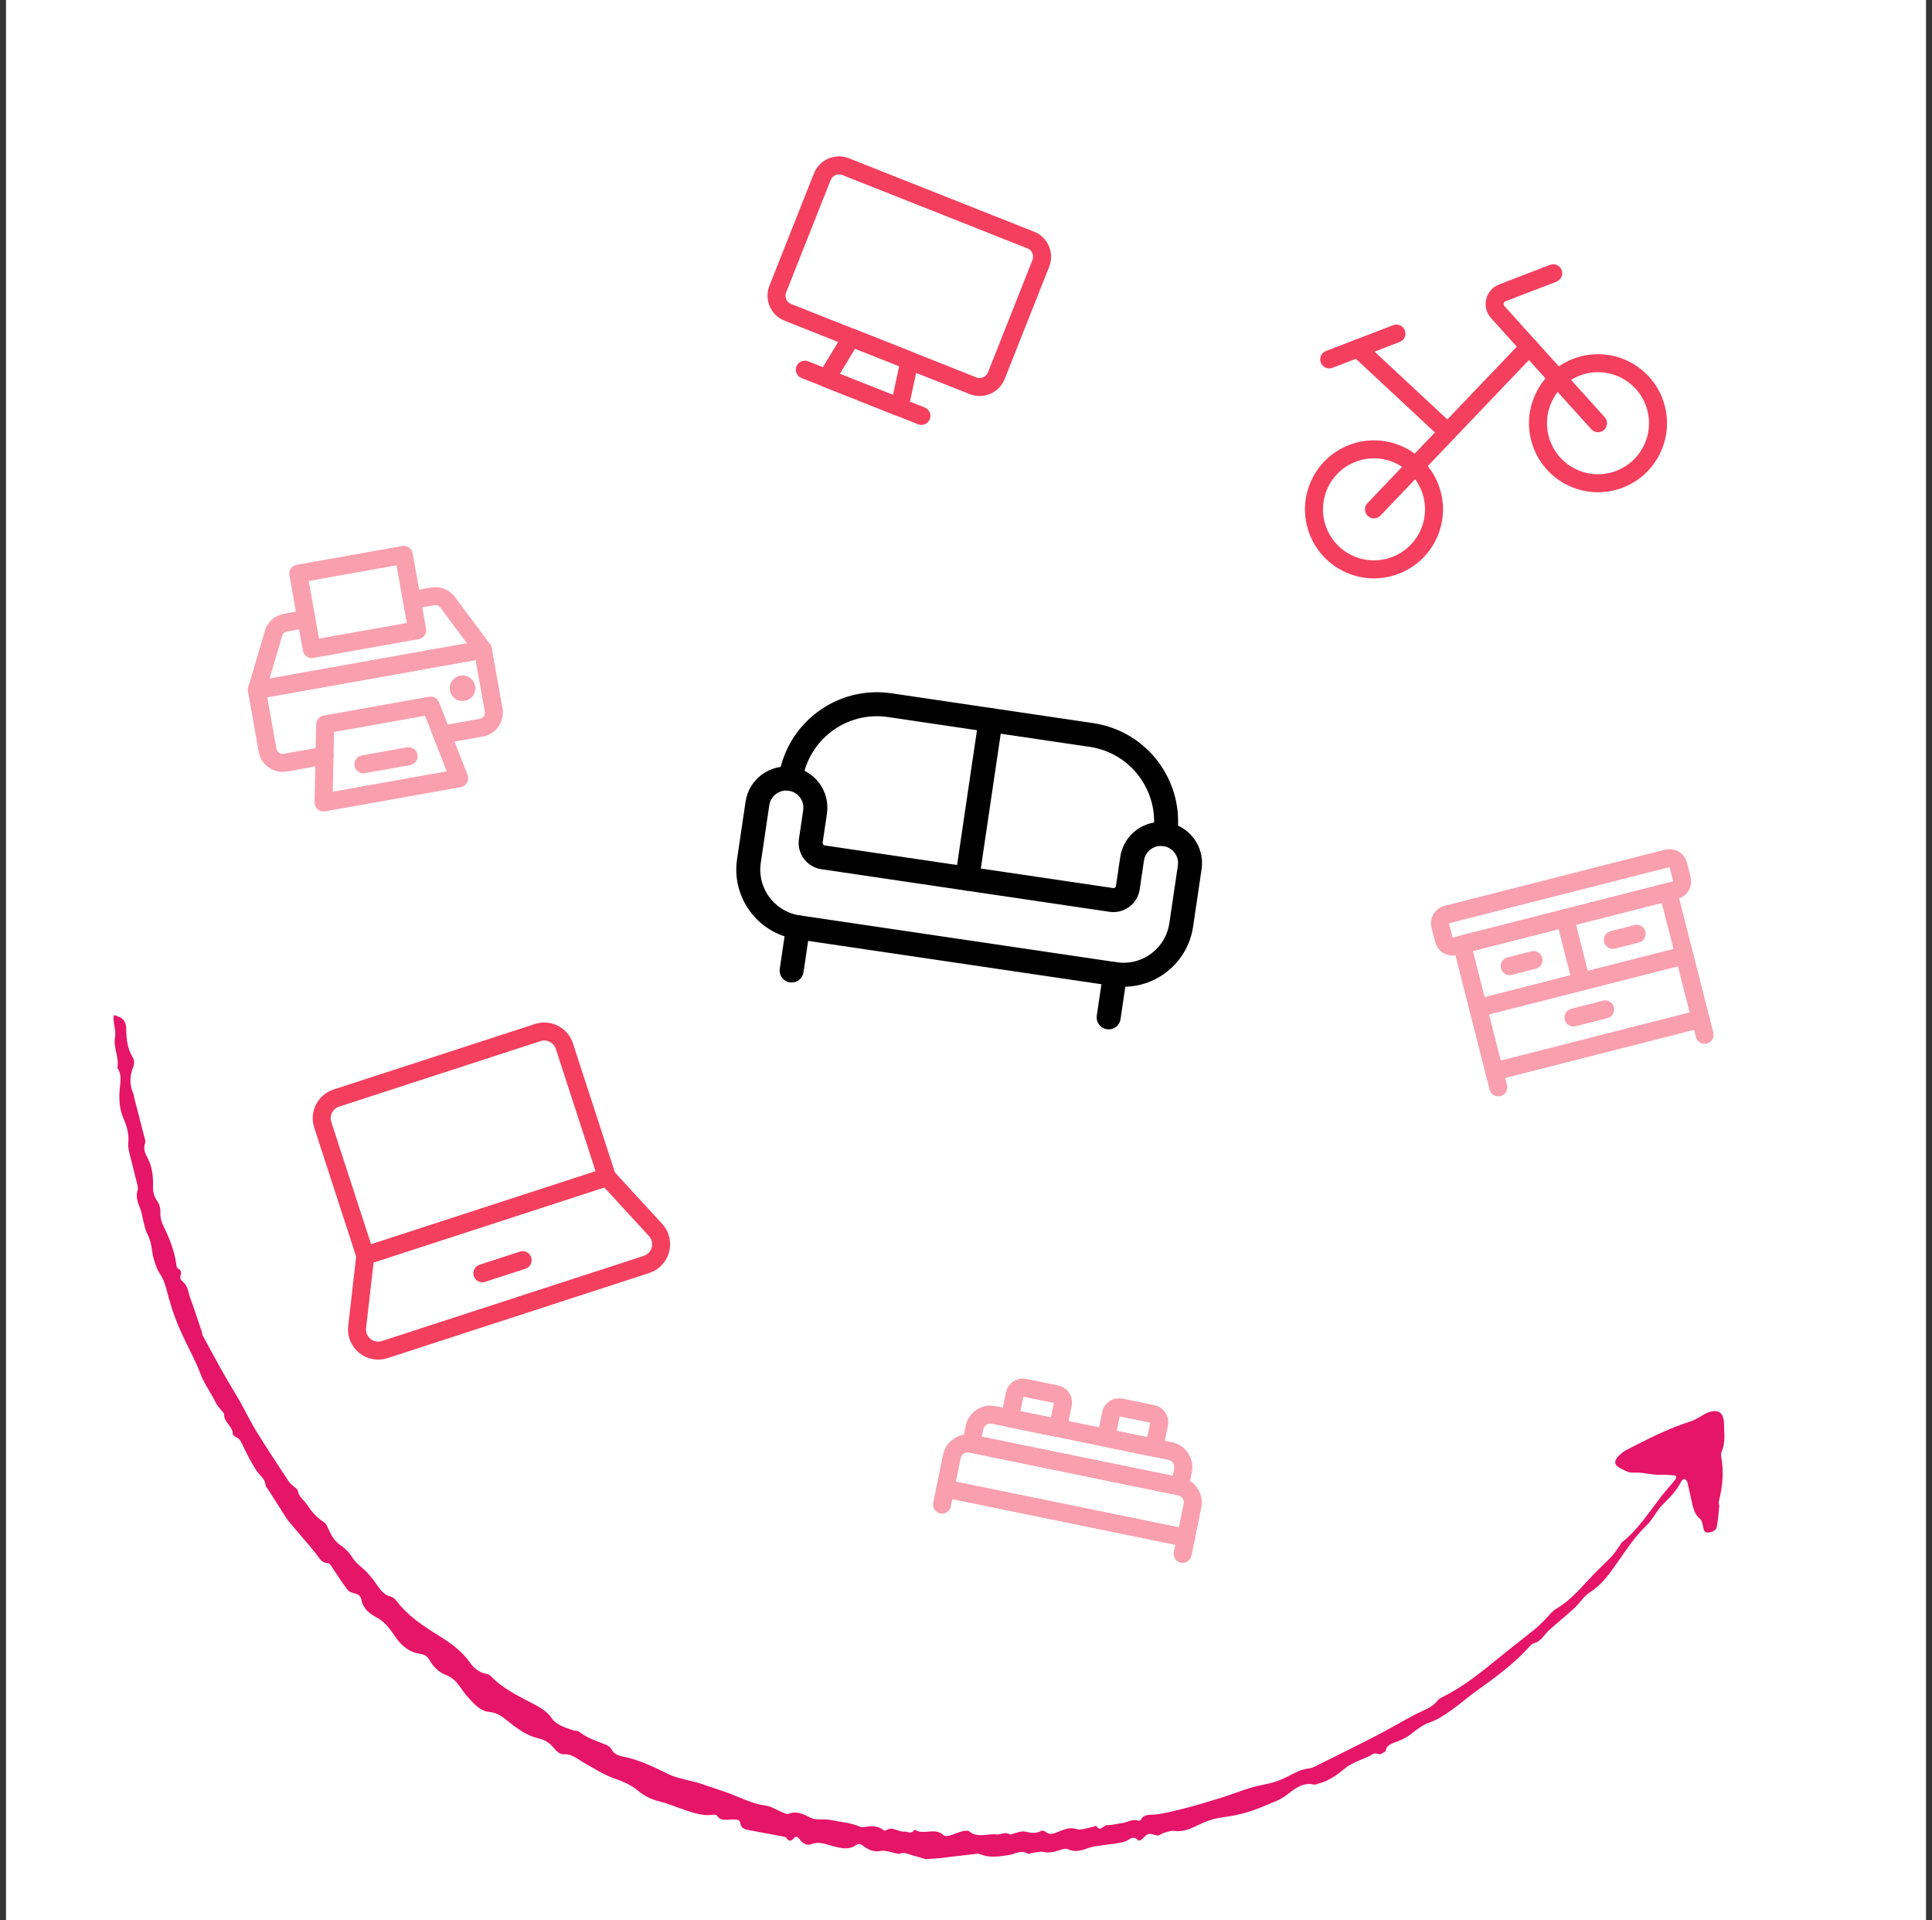 <svg width="161" height="160" viewBox="0 0 161 160" fill="none" xmlns="http://www.w3.org/2000/svg">
<rect x="0" y="0" width="161" height="160" fill="#333333" stroke="none"/>
<g clip-path="url(#clip0_2_161)">
<rect width="160" height="160" transform="translate(0.5)" fill="white"/>
<path fill-rule="evenodd" clip-rule="evenodd" d="M97.097 69.508C95.771 69.312 94.537 70.228 94.341 71.555L93.986 73.956C93.888 74.62 93.27 75.078 92.607 74.98L68.591 71.43C67.927 71.332 67.469 70.715 67.567 70.052L67.922 67.65C68.118 66.323 67.202 65.089 65.876 64.893C64.549 64.697 63.315 65.614 63.119 66.94L62.409 71.743C62.017 74.396 63.85 76.864 66.502 77.257L92.921 81.161C95.573 81.553 98.042 79.721 98.434 77.068L99.144 72.265C99.34 70.938 98.424 69.704 97.097 69.508Z" stroke="black" stroke-width="2" stroke-linecap="round" stroke-linejoin="round"/>
<path d="M66.502 77.257L65.97 80.859" stroke="black" stroke-width="2" stroke-linecap="round" stroke-linejoin="round"/>
<path d="M92.921 81.161L92.388 84.764" stroke="black" stroke-width="2" stroke-linecap="round" stroke-linejoin="round"/>
<path d="M65.876 64.893C66.464 60.914 70.166 58.165 74.145 58.753L90.957 61.238C94.936 61.826 97.685 65.529 97.097 69.508" stroke="black" stroke-width="2" stroke-linecap="round" stroke-linejoin="round"/>
<path d="M80.599 73.205L82.551 59.996" stroke="black" stroke-width="2" stroke-linecap="round" stroke-linejoin="round"/>
<g opacity="0.5">
<path fill-rule="evenodd" clip-rule="evenodd" d="M124.524 89.272L121.829 78.693L139.02 74.315L141.714 84.894L124.524 89.272Z" stroke="#F43F5E" stroke-width="1.5" stroke-linecap="round" stroke-linejoin="round"/>
<path d="M124.524 89.272L124.86 90.594" stroke="#F43F5E" stroke-width="1.5" stroke-linecap="round" stroke-linejoin="round"/>
<path d="M141.714 84.894L142.051 86.216" stroke="#F43F5E" stroke-width="1.5" stroke-linecap="round" stroke-linejoin="round"/>
<path d="M131.123 84.775L133.768 84.101" stroke="#F43F5E" stroke-width="1.5" stroke-linecap="round" stroke-linejoin="round"/>
<path d="M123.176 83.983L140.367 79.604" stroke="#F43F5E" stroke-width="1.5" stroke-linecap="round" stroke-linejoin="round"/>
<path d="M130.425 76.504L131.772 81.793" stroke="#F43F5E" stroke-width="1.5" stroke-linecap="round" stroke-linejoin="round"/>
<path fill-rule="evenodd" clip-rule="evenodd" d="M120.018 77.112C119.916 76.711 120.159 76.302 120.56 76.2L138.942 71.518C139.343 71.416 139.752 71.659 139.854 72.06L140.157 73.251C140.26 73.653 140.017 74.061 139.616 74.163L121.234 78.845C120.832 78.947 120.424 78.704 120.322 78.303L120.018 77.112Z" stroke="#F43F5E" stroke-width="1.5" stroke-linecap="round" stroke-linejoin="round"/>
<path d="M125.809 80.496L127.792 79.991" stroke="#F43F5E" stroke-width="1.5" stroke-linecap="round" stroke-linejoin="round"/>
<path d="M134.404 78.307L136.388 77.802" stroke="#F43F5E" stroke-width="1.5" stroke-linecap="round" stroke-linejoin="round"/>
</g>
<g opacity="0.5">
<path d="M98.553 129.466L99.374 125.456C99.525 124.717 99.049 123.996 98.311 123.845L80.931 120.288C80.193 120.137 79.472 120.613 79.321 121.351L78.5 125.362" stroke="#F43F5E" stroke-width="1.5" stroke-linecap="round" stroke-linejoin="round"/>
<path d="M78.774 124.025L98.827 128.13" stroke="#F43F5E" stroke-width="1.5" stroke-linecap="round" stroke-linejoin="round"/>
<path fill-rule="evenodd" clip-rule="evenodd" d="M97.521 120.898L82.816 117.888C82.077 117.737 81.356 118.213 81.205 118.951L80.931 120.288L98.311 123.845L98.584 122.508C98.736 121.77 98.26 121.049 97.521 120.898Z" stroke="#F43F5E" stroke-width="1.5" stroke-linecap="round" stroke-linejoin="round"/>
<path fill-rule="evenodd" clip-rule="evenodd" d="M88.042 116.172L85.368 115.624C84.999 115.549 84.639 115.787 84.563 116.156L84.153 118.161L88.163 118.982L88.574 116.977C88.649 116.608 88.411 116.247 88.042 116.172Z" stroke="#F43F5E" stroke-width="1.5" stroke-linecap="round" stroke-linejoin="round"/>
<path fill-rule="evenodd" clip-rule="evenodd" d="M96.063 117.814L93.389 117.266C93.02 117.191 92.66 117.429 92.584 117.798L92.174 119.803L96.184 120.624L96.595 118.619C96.67 118.25 96.432 117.889 96.063 117.814Z" stroke="#F43F5E" stroke-width="1.5" stroke-linecap="round" stroke-linejoin="round"/>
</g>
<path fill-rule="evenodd" clip-rule="evenodd" d="M68.523 14.728C68.829 13.958 69.7 13.581 70.471 13.886L85.893 19.998C86.663 20.303 87.04 21.175 86.735 21.945L83.029 31.298C82.724 32.068 81.852 32.445 81.082 32.139L65.659 26.027C64.889 25.722 64.512 24.85 64.817 24.08L68.523 14.728Z" stroke="#F43F5E" stroke-width="1.5" stroke-linecap="round" stroke-linejoin="round"/>
<path fill-rule="evenodd" clip-rule="evenodd" d="M74.962 33.929L68.891 31.523L70.942 28.121L75.799 30.046L74.962 33.929V33.929Z" stroke="#F43F5E" stroke-width="1.5" stroke-linecap="round" stroke-linejoin="round"/>
<path d="M67.07 30.801L76.783 34.65" stroke="#F43F5E" stroke-width="1.5" stroke-linecap="round" stroke-linejoin="round"/>
<path fill-rule="evenodd" clip-rule="evenodd" d="M50.58 98.071L47.033 87.163C46.732 86.237 45.736 85.73 44.809 86.031L28.029 91.488C27.102 91.79 26.595 92.785 26.896 93.712L30.444 104.619L50.58 98.071Z" stroke="#F43F5E" stroke-width="1.5" stroke-linecap="round" stroke-linejoin="round"/>
<path fill-rule="evenodd" clip-rule="evenodd" d="M54.642 102.491C55.041 102.935 55.189 103.551 55.034 104.128C54.879 104.705 54.443 105.165 53.875 105.349L32.06 112.444C31.492 112.628 30.869 112.513 30.405 112.138C29.94 111.762 29.697 111.177 29.759 110.583L30.444 104.619L50.58 98.071L54.642 102.491Z" stroke="#F43F5E" stroke-width="1.5" stroke-linecap="round" stroke-linejoin="round"/>
<path d="M40.198 106.086L43.554 104.995" stroke="#F43F5E" stroke-width="1.5" stroke-linecap="round" stroke-linejoin="round"/>
<g opacity="0.5">
<path fill-rule="evenodd" clip-rule="evenodd" d="M35.89 58.788L27.099 60.358L26.964 66.861L38.266 64.844L35.89 58.788Z" stroke="#F43F5E" stroke-width="1.5" stroke-linecap="round" stroke-linejoin="round"/>
<path d="M36.84 61.211L40.105 60.628C40.799 60.504 41.261 59.841 41.137 59.148L40.24 54.124L21.403 57.487L22.3 62.511C22.423 63.204 23.086 63.666 23.78 63.542L27.045 62.959" stroke="#F43F5E" stroke-width="1.5" stroke-linecap="round" stroke-linejoin="round"/>
<path d="M25.529 51.567L23.794 51.877C23.318 51.962 22.931 52.308 22.794 52.772L21.403 57.487L40.24 54.124L37.303 50.181C37.014 49.794 36.532 49.603 36.056 49.688L34.32 49.998" stroke="#F43F5E" stroke-width="1.5" stroke-linecap="round" stroke-linejoin="round"/>
<path fill-rule="evenodd" clip-rule="evenodd" d="M24.857 47.8L33.648 46.23L34.769 52.509L25.978 54.079L24.857 47.8Z" stroke="#F43F5E" stroke-width="1.5" stroke-linecap="round" stroke-linejoin="round"/>
<path d="M38.491 57.028C38.318 57.059 38.202 57.225 38.233 57.398C38.264 57.572 38.43 57.687 38.603 57.656C38.776 57.625 38.892 57.459 38.861 57.286C38.83 57.113 38.664 56.997 38.491 57.028V57.028" stroke="#F43F5E" stroke-width="1.5" stroke-linecap="round" stroke-linejoin="round"/>
<path d="M30.283 63.677L34.05 63.005" stroke="#F43F5E" stroke-width="1.5" stroke-linecap="round" stroke-linejoin="round"/>
</g>
<path fill-rule="evenodd" clip-rule="evenodd" d="M116.293 47.105C118.87 46.115 120.157 43.222 119.166 40.644C118.175 38.067 115.282 36.781 112.704 37.772C110.127 38.762 108.841 41.655 109.832 44.233C110.823 46.81 113.715 48.096 116.293 47.105Z" stroke="#F43F5E" stroke-width="1.5" stroke-linecap="round" stroke-linejoin="round"/>
<path fill-rule="evenodd" clip-rule="evenodd" d="M134.961 39.929C137.538 38.938 138.824 36.045 137.834 33.468C136.843 30.89 133.95 29.604 131.372 30.595C128.795 31.586 127.509 34.478 128.5 37.056C129.49 39.633 132.383 40.92 134.961 39.929Z" stroke="#F43F5E" stroke-width="1.5" stroke-linecap="round" stroke-linejoin="round"/>
<path d="M133.167 35.262L124.81 26.002C124.589 25.758 124.503 25.42 124.58 25.1C124.657 24.779 124.886 24.517 125.194 24.399L129.435 22.769" stroke="#F43F5E" stroke-width="1.5" stroke-linecap="round" stroke-linejoin="round"/>
<path d="M116.367 27.793L110.767 29.945" stroke="#F43F5E" stroke-width="1.5" stroke-linecap="round" stroke-linejoin="round"/>
<path d="M120.645 35.999L113.155 29.027" stroke="#F43F5E" stroke-width="1.5" stroke-linecap="round" stroke-linejoin="round"/>
<path d="M114.499 42.438L127.423 28.899" stroke="#F43F5E" stroke-width="1.5" stroke-linecap="round" stroke-linejoin="round"/>
<path d="M115.013 146.169C114.823 146.149 114.58 146.044 114.45 146.123C113.693 146.584 112.785 146.764 112.095 147.33C111.412 147.89 110.717 148.398 109.843 148.609C109.734 148.635 109.616 148.715 109.521 148.692C108.502 148.451 107.843 149.101 107.123 149.625C106.853 149.821 106.546 149.978 106.237 150.107C105.484 150.419 104.734 150.751 103.956 150.987C103.264 151.198 102.541 151.329 101.822 151.426C101.173 151.514 100.593 151.706 99.994 151.99C99.343 152.299 98.655 152.664 97.852 152.546C97.569 152.504 97.254 152.637 96.961 152.719C96.802 152.763 96.657 152.931 96.508 152.928C96.241 152.924 95.952 152.742 95.716 152.805C95.476 152.868 95.296 153.144 95.077 153.31C95.021 153.352 94.872 153.366 94.839 153.329C94.406 152.842 94.115 153.322 93.737 153.435C93.127 153.618 92.471 153.645 91.835 153.746C91.483 153.802 91.118 153.832 90.784 153.945C90.194 154.146 89.637 154.374 88.998 154.072C88.809 153.982 88.502 154.08 88.271 154.157C87.838 154.302 87.421 154.396 86.954 154.299C86.692 154.245 86.4 154.331 86.123 154.363C85.957 154.382 85.747 154.497 85.635 154.433C85.062 154.104 84.583 154.483 84.056 154.558C83.309 154.665 82.537 154.816 81.784 154.526C81.68 154.486 81.563 154.44 81.457 154.451C80.638 154.537 79.82 154.636 79.001 154.733C78.782 154.759 78.565 154.799 78.346 154.819C78.071 154.843 77.794 154.852 77.519 154.869C77.383 154.878 77.237 154.926 77.114 154.892C76.562 154.742 76.017 154.564 75.467 154.408C75.363 154.378 75.244 154.392 75.133 154.402C75.05 154.41 74.965 154.476 74.89 154.463C74.378 154.378 73.843 154.135 73.365 154.22C72.777 154.325 72.384 154.118 71.97 153.824C71.779 153.688 71.595 153.545 71.364 153.712C70.734 154.166 70.073 153.988 69.416 153.817C68.823 153.662 68.262 153.391 67.612 153.652C67.238 153.801 66.893 153.586 66.658 153.271C66.5 153.061 66.37 152.922 66.134 153.178C65.924 153.407 65.717 153.45 65.536 153.129C65.503 153.071 65.396 153.041 65.318 153.026C64.38 152.846 63.442 152.669 62.503 152.498C62.135 152.431 61.77 152.387 61.697 151.908C61.644 151.558 61.348 151.608 61.1 151.595C60.619 151.572 60.079 151.8 59.721 151.25C59.681 151.189 59.507 151.188 59.401 151.202C58.405 151.337 57.518 150.943 56.612 150.642C56.078 150.465 55.558 150.228 55.012 150.104C54.305 149.943 53.693 149.641 53.144 149.18C52.554 148.686 51.867 148.412 51.138 148.154C50.276 147.848 49.489 147.328 48.681 146.88C48.13 146.575 47.677 146.107 46.94 146.162C46.682 146.182 46.333 145.874 46.137 145.628C45.801 145.207 45.413 144.963 44.89 144.842C43.936 144.622 43.155 144.067 42.404 143.462C41.929 143.079 41.479 142.695 40.794 142.638C40.058 142.576 39.553 142.015 39.075 141.496C38.791 141.188 38.547 140.841 38.303 140.498C38.004 140.078 37.66 139.747 37.156 139.554C36.565 139.327 36.118 138.881 35.803 138.334C35.62 138.015 35.401 137.849 35.022 137.798C34.197 137.688 33.574 137.219 33.084 136.564C32.816 136.204 32.578 135.817 32.279 135.485C32.04 135.218 31.757 134.962 31.444 134.795C30.798 134.45 30.264 134.05 30.117 133.274C30.06 132.976 29.841 132.815 29.526 132.748C29.318 132.703 29.066 132.607 28.947 132.449C28.524 131.886 28.154 131.283 27.754 130.702C27.634 130.528 27.482 130.239 27.343 130.238C26.778 130.233 26.624 129.811 26.345 129.463C25.61 128.544 24.818 127.671 24.07 126.762C23.807 126.442 23.603 126.071 23.377 125.72C23.015 125.157 22.656 124.59 22.296 124.024C22.236 123.93 22.131 123.837 22.126 123.739C22.098 123.201 21.645 122.945 21.392 122.556C20.987 121.935 20.639 121.273 20.315 120.604C20.155 120.273 20.06 119.926 19.693 119.747C19.573 119.689 19.4 119.566 19.398 119.47C19.386 118.821 18.659 118.504 18.667 117.843C18.669 117.707 18.489 117.568 18.39 117.433C18.257 117.253 18.089 117.091 17.993 116.893C17.592 116.065 17.018 115.301 16.705 114.466C16.34 113.493 15.864 112.602 15.415 111.679C14.878 110.575 14.416 109.417 14.092 108.236C13.93 107.645 13.799 107.049 13.538 106.494C13.4 106.201 13.177 105.944 13.065 105.643C12.9 105.203 12.74 104.745 12.687 104.282C12.625 103.741 12.504 103.242 12.255 102.756C12.106 102.463 12.043 102.124 11.958 101.802C11.866 101.451 11.834 101.079 11.702 100.746C11.492 100.216 11.278 99.707 11.479 99.12C11.521 99 11.48 98.841 11.448 98.708C11.24 97.868 11.017 97.033 10.816 96.192C10.745 95.896 10.658 95.582 10.688 95.287C10.762 94.56 10.596 93.867 10.313 93.24C9.947 92.432 9.909 91.618 9.973 90.776C10.02 90.161 10.182 89.542 9.781 88.979C9.958 88.116 9.427 87.318 9.584 86.436C9.669 85.959 9.497 85.44 9.464 84.938C9.437 84.515 9.464 84.53 9.875 84.7C10.366 84.902 10.516 85.24 10.518 85.752C10.521 86.566 10.629 87.376 11.058 88.094C11.242 88.402 11.184 88.693 11.072 88.984C10.794 89.704 10.8 90.411 11.109 91.119C11.164 91.245 11.165 91.392 11.2 91.528C11.458 92.524 11.722 93.52 11.974 94.518C12.036 94.76 12.16 95.044 12.088 95.249C11.924 95.711 12.085 96.068 12.285 96.446C12.677 97.188 12.777 97.995 12.752 98.816C12.738 99.283 12.817 99.681 13.106 100.076C13.288 100.325 13.383 100.703 13.366 101.015C13.341 101.492 13.482 101.876 13.686 102.29C14.144 103.223 14.514 104.196 14.679 105.23C14.715 105.453 14.671 105.666 14.965 105.766C15.045 105.793 15.126 106.063 15.08 106.165C14.966 106.424 15.036 106.635 15.213 106.773C15.703 107.154 15.69 107.75 15.889 108.252C16.075 108.718 16.221 109.199 16.384 109.675C16.528 110.097 16.674 110.52 16.814 110.944C16.848 111.049 16.837 111.173 16.887 111.266C17.473 112.345 18.057 113.424 18.66 114.494C19.072 115.226 19.514 115.942 19.941 116.665C20.012 116.787 20.078 116.911 20.146 117.035C20.555 117.786 20.931 118.559 21.382 119.284C22.253 120.688 23.163 122.067 24.069 123.449C24.171 123.606 24.344 123.716 24.482 123.849C24.599 123.962 24.797 124.066 24.816 124.195C24.89 124.705 25.308 124.952 25.55 125.318C25.949 125.922 26.365 126.413 26.973 126.808C27.245 126.986 27.363 127.412 27.532 127.736C27.756 128.166 28.033 128.523 28.454 128.802C28.796 129.028 29.103 129.356 29.319 129.705C29.579 130.123 29.921 130.415 30.286 130.725C30.685 131.063 31.015 131.494 31.322 131.923C31.652 132.383 31.925 132.87 32.542 133.016C32.718 133.057 32.905 133.197 33.015 133.345C33.978 134.636 35.298 135.494 36.635 136.323C37.597 136.92 38.492 137.573 39.154 138.513C39.483 138.98 39.913 139.338 40.503 139.459C40.636 139.486 40.793 139.536 40.882 139.629C41.91 140.715 43.248 141.325 44.535 142.01C45.084 142.302 45.593 142.601 45.966 143.145C46.381 143.75 47.106 143.932 47.768 144.166C47.924 144.222 48.137 144.183 48.251 144.276C48.92 144.82 49.731 145.054 50.506 145.372C50.678 145.443 50.869 145.579 50.952 145.736C51.161 146.135 51.51 146.274 51.906 146.351C53.279 146.62 54.513 147.237 55.755 147.843C56.148 148.035 56.591 148.13 57.017 148.25C57.532 148.395 58.067 148.48 58.567 148.663C59.303 148.93 60.061 149.154 60.78 149.423C61.77 149.794 62.695 150.292 63.777 150.432C64.281 150.498 64.75 150.82 65.239 151.014C65.394 151.075 65.597 151.176 65.723 151.124C66.381 150.855 66.924 151.14 67.483 151.412C67.657 151.497 67.855 151.567 68.046 151.578C68.473 151.602 68.879 151.558 69.329 151.656C70.114 151.826 70.927 151.861 71.677 152.201C71.766 152.241 71.885 152.24 71.985 152.225C72.547 152.145 73.103 152.067 73.595 152.466C73.653 152.512 73.786 152.547 73.83 152.514C74.363 152.117 74.836 152.652 75.352 152.605C75.63 152.579 75.941 152.859 76.17 152.479C76.181 152.461 76.232 152.444 76.247 152.454C76.973 152.936 77.934 152.206 78.633 152.912C78.724 153.004 78.997 152.969 79.167 152.923C79.518 152.828 79.851 152.664 80.202 152.572C80.383 152.525 80.652 152.494 80.771 152.59C81.481 153.166 82.294 152.748 83.049 152.841C83.397 152.883 83.773 152.58 84.165 152.839C84.24 152.888 84.421 152.766 84.555 152.737C84.828 152.679 85.119 152.549 85.374 152.597C85.847 152.686 86.294 152.813 86.755 152.55C86.832 152.506 87.008 152.525 87.074 152.585C87.543 153.014 87.98 152.676 88.408 152.528C88.831 152.381 89.189 152.232 89.691 152.392C90.085 152.517 90.591 152.296 91.046 152.219C91.152 152.201 91.333 152.098 91.342 152.113C91.679 152.692 91.963 152.054 92.275 152.062C92.693 152.073 93.114 151.941 93.535 151.891C93.972 151.839 94.365 151.512 94.84 151.691C94.902 151.715 95.042 151.677 95.068 151.627C95.338 151.106 95.849 151.225 96.279 151.181C96.982 151.11 97.662 150.923 98.342 150.762C99.487 150.49 100.614 150.139 101.74 149.791C102.598 149.525 103.433 149.189 104.293 148.931C104.907 148.747 105.552 148.667 106.167 148.487C106.596 148.361 107.006 148.162 107.408 147.962C107.936 147.699 108.44 147.401 109.053 147.35C109.295 147.329 109.535 147.201 109.76 147.09C111.396 146.276 113.036 145.468 114.659 144.629C115.736 144.072 116.783 143.457 117.854 142.886C118.538 142.521 119.317 142.32 119.824 141.659C119.937 141.512 120.143 141.427 120.318 141.338C122.521 140.224 124.323 138.557 126.244 137.053C126.819 136.602 127.395 136.153 127.961 135.691C128.199 135.497 128.415 135.275 128.635 135.06C128.996 134.708 129.299 134.26 129.721 134.014C130.967 133.287 131.834 132.177 132.805 131.167C133.289 130.662 133.813 130.195 134.294 129.687C134.54 129.427 134.732 129.116 134.944 128.825C135.025 128.715 135.071 128.568 135.173 128.488C136.544 127.41 137.447 125.935 138.505 124.592C138.853 124.152 139.237 123.74 139.585 123.3C139.727 123.122 139.763 122.93 139.427 122.916C139.09 122.903 138.751 122.851 138.417 122.871C137.642 122.917 136.9 122.635 136.113 122.697C135.732 122.727 135.301 122.483 134.94 122.28C134.525 122.048 134.495 121.734 134.817 121.383C135.023 121.159 135.267 120.945 135.535 120.807C137.286 119.907 139.04 119.01 140.926 118.409C141.165 118.333 141.386 118.199 141.61 118.081C141.81 117.976 141.992 117.835 142.197 117.745C143.132 117.336 143.658 117.651 143.669 118.653C143.678 119.43 143.807 120.223 143.457 120.974C143.402 121.092 143.415 121.256 143.439 121.391C143.654 122.626 143.56 123.842 143.244 125.05C143.205 125.199 143.284 125.376 143.268 125.537C143.211 126.12 143.167 126.708 143.05 127.28C143.018 127.434 142.762 127.621 142.584 127.653C142.069 127.746 142.011 127.661 141.908 127.119C141.869 126.914 141.806 126.662 141.661 126.539C141.29 126.225 141.141 125.817 141.038 125.377C140.892 124.749 140.769 124.115 140.613 123.489C140.586 123.381 140.458 123.273 140.35 123.224C140.307 123.204 140.156 123.329 140.113 123.417C139.735 124.19 139.143 124.775 138.541 125.376C138.031 125.885 137.729 126.604 137.21 127.098C136.241 128.021 135.527 129.119 134.77 130.198C134.128 131.113 133.492 132.031 132.504 132.66C131.998 132.982 131.658 133.552 131.208 133.973C130.678 134.471 130.109 134.927 129.561 135.407C129.31 135.628 129.048 135.844 128.832 136.097C128.538 136.442 128.278 136.808 127.796 136.919C127.698 136.941 127.603 137.031 127.532 137.112C126.214 138.594 124.626 139.752 123.022 140.894C122.313 141.398 121.664 141.986 120.95 142.484C120.398 142.869 119.822 143.271 119.195 143.486C118.553 143.706 118.077 144.094 117.569 144.491C117.247 144.742 116.863 144.93 116.48 145.082C116.038 145.258 115.55 145.34 115.46 145.927C115.311 146.008 115.162 146.089 115.013 146.169Z" fill="#E51568"/>
</g>
<defs>
<clipPath id="clip0_2_161">
<rect width="160" height="160" fill="white" transform="translate(0.5)"/>
</clipPath>
</defs>
</svg>
